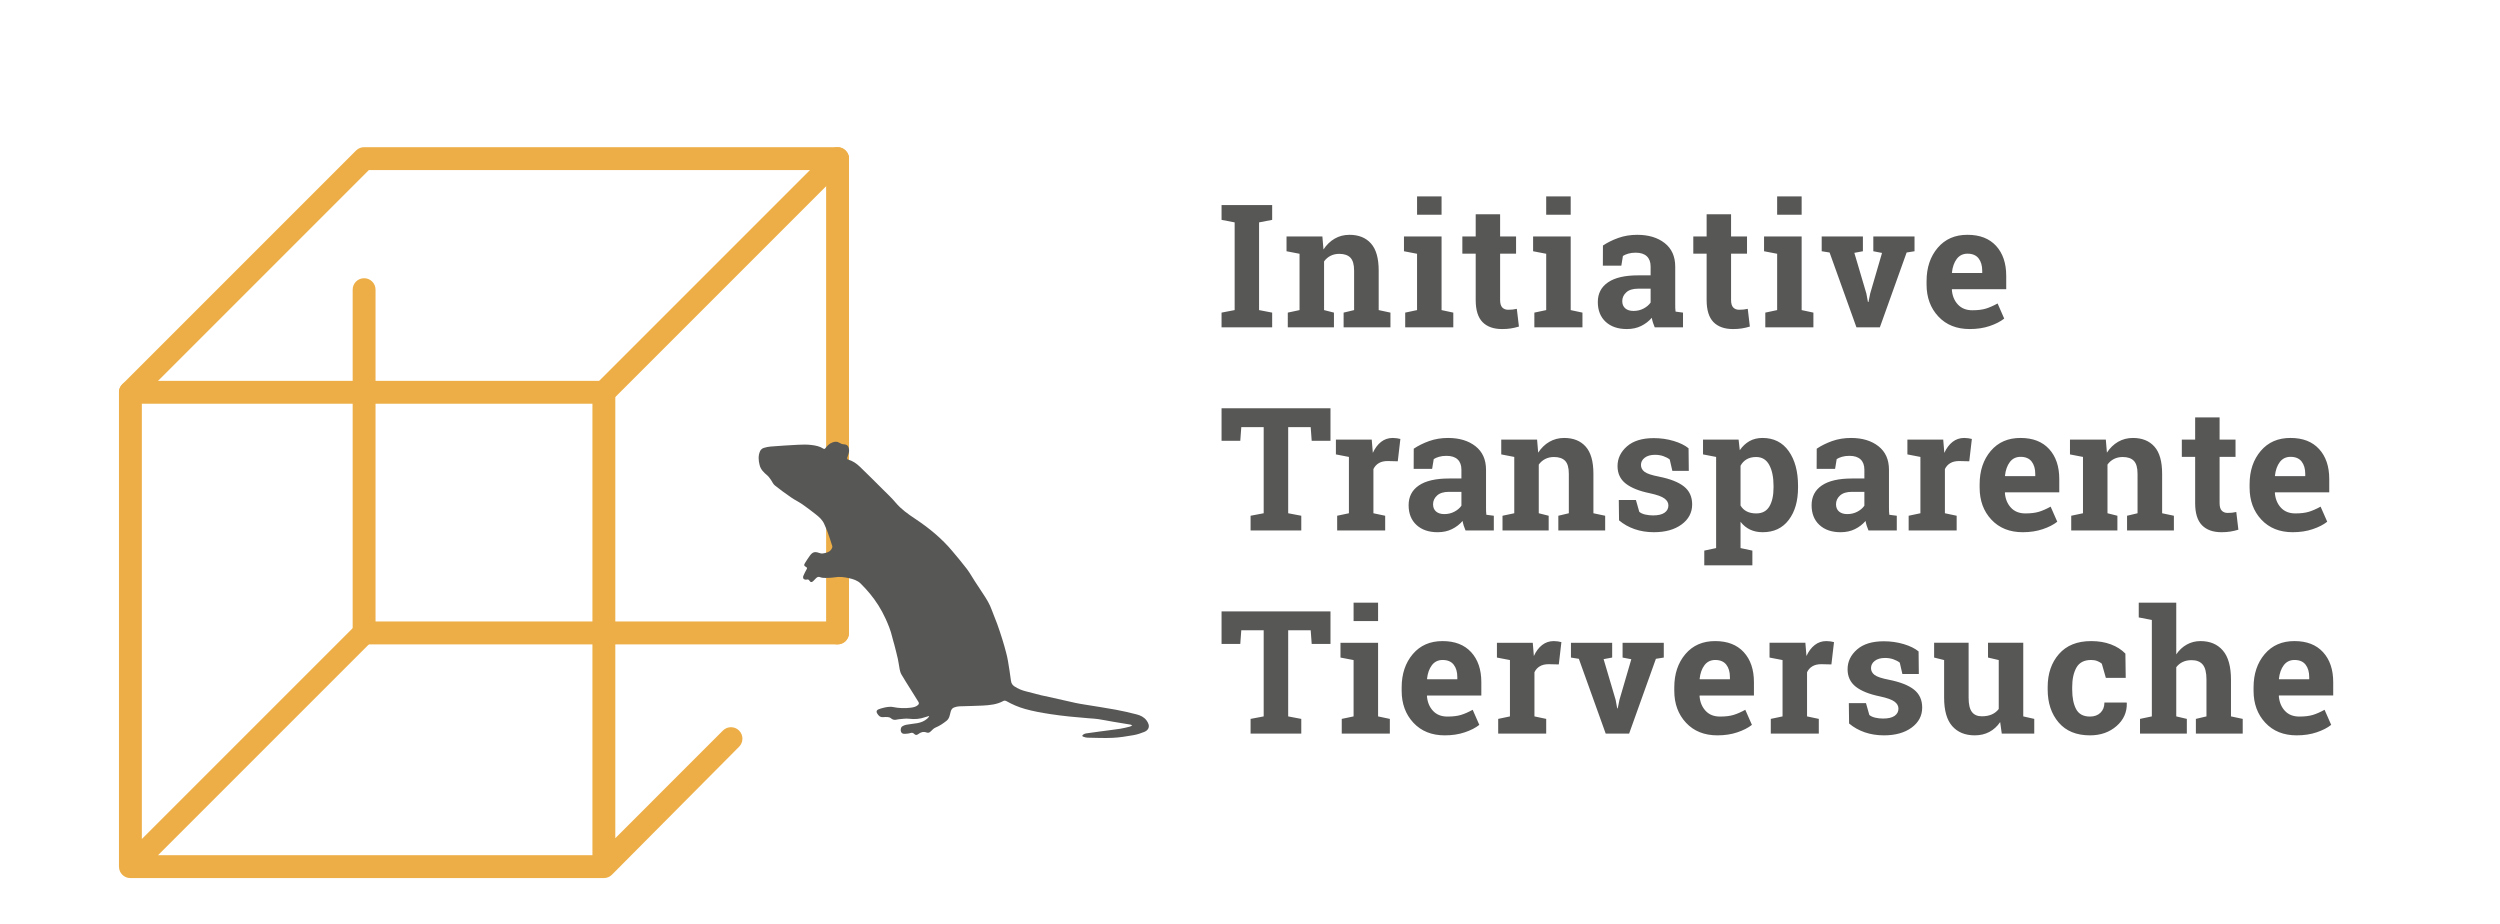 <?xml version="1.0" encoding="UTF-8" standalone="no"?>
<svg xmlns:dc="http://purl.org/dc/elements/1.1/" xmlns:cc="http://creativecommons.org/ns#" xmlns:rdf="http://www.w3.org/1999/02/22-rdf-syntax-ns#" xmlns:svg="http://www.w3.org/2000/svg" xmlns="http://www.w3.org/2000/svg" viewBox="0 0 476.22 176.068" height="176.068" width="476.22" xml:space="preserve" id="svg2" version="1.1">
  <defs id="defs6">
    <clipPath id="clipPath18">
      <path id="path16" d="M 17,0 H 357.165 V 132.051 H 17 Z"></path>
    </clipPath>
    <clipPath id="clipPath58">
      <path id="path56" d="M 0,0 H 356.164 V 132.051 H 0 Z"></path>
    </clipPath>
    <clipPath id="clipPath70">
      <path id="path68" d="M 0,132.051 H 357.165 V 0 H 0 Z"></path>
    </clipPath>
  </defs>
  <g transform="matrix(1.333,0,0,-1.333,0,176.068)" id="g10">
    <g id="g12">
      <g clip-path="url(#clipPath18)" id="g14">
        <g transform="translate(86.292,74.386)" id="g20">
          <path id="path22" style="fill:#edae47;fill-opacity:1;fill-rule:nonzero;stroke:none" d="m 0,0 c -0.417,0 -0.837,0.158 -1.155,0.479 -0.639,0.639 -0.639,1.671 0,2.311 l 33.396,33.396 c 0.636,0.638 1.674,0.638 2.31,0 0.639,-0.639 0.639,-1.671 0,-2.31 L 1.155,0.479 C 0.837,0.158 0.417,0 0,0"></path>
        </g>
        <g transform="translate(52.032,40.003)" id="g24">
          <path id="path26" style="fill:#edae47;fill-opacity:1;fill-rule:nonzero;stroke:none" d="m 0,0 c -0.903,0 -1.635,0.731 -1.635,1.636 v 49.052 c 0,0.904 0.732,1.635 1.635,1.635 0.903,0 1.635,-0.731 1.635,-1.635 V 1.636 C 1.635,0.731 0.903,0 0,0"></path>
        </g>
        <g transform="translate(119.689,40.003)" id="g28">
          <path id="path30" style="fill:#edae47;fill-opacity:1;fill-rule:nonzero;stroke:none" d="m 0,0 c -0.903,0 -1.635,0.731 -1.635,1.636 v 67.655 c 0,0.903 0.732,1.636 1.635,1.636 0.903,0 1.635,-0.733 1.635,-1.636 V 1.636 C 1.635,0.731 0.903,0 0,0"></path>
        </g>
        <g transform="translate(18.635,6.606)" id="g32">
          <path id="path34" style="fill:#edae47;fill-opacity:1;fill-rule:nonzero;stroke:none" d="m 0,0 c -0.111,0 -0.219,0.012 -0.33,0.033 0,0.003 0,0 0,0 -0.138,0.029 -0.273,0.075 -0.396,0.138 h -0.003 c -0.162,0.081 -0.306,0.186 -0.432,0.312 -0.117,0.12 -0.219,0.258 -0.297,0.411 0,0 0.003,-0.006 0,0 -0.069,0.138 -0.12,0.285 -0.147,0.438 -0.021,0.105 -0.03,0.21 -0.03,0.314 v 67.648 c 0,0.903 0.732,1.635 1.635,1.635 0.903,0 1.635,-0.732 1.635,-1.635 V 5.583 l 30.606,30.605 c 0.639,0.64 1.674,0.64 2.313,0 0.318,-0.32 0.477,-0.737 0.477,-1.157 0,-0.417 -0.159,-0.837 -0.477,-1.155 L 3.948,3.27 h 62.076 v 66.144 c 0,0.903 0.729,1.635 1.635,1.635 0.903,0 1.635,-0.732 1.635,-1.635 V 5.703 l 15.375,15.378 c 0.636,0.639 1.671,0.639 2.31,0 0.639,-0.636 0.642,-1.671 0.006,-2.31 L 68.817,0.483 C 68.511,0.174 68.094,0 67.659,0 H 0.012 Z"></path>
        </g>
        <g transform="translate(86.292,74.386)" id="g36">
          <path id="path38" style="fill:#edae47;fill-opacity:1;fill-rule:nonzero;stroke:none" d="m 0,0 h -67.656 c -0.903,0 -1.635,0.731 -1.635,1.635 0,0.903 0.732,1.635 1.635,1.635 H 0 C 0.903,3.27 1.635,2.538 1.635,1.635 1.635,0.731 0.903,0 0,0"></path>
        </g>
        <g transform="translate(18.635,74.386)" id="g40">
          <path id="path42" style="fill:#edae47;fill-opacity:1;fill-rule:nonzero;stroke:none" d="m 0,0 c -0.417,0 -0.837,0.158 -1.155,0.479 -0.639,0.639 -0.639,1.671 0,2.311 l 33.396,33.396 c 0.306,0.309 0.723,0.48 1.155,0.48 h 67.659 c 0.903,0 1.635,-0.732 1.635,-1.636 0,-0.902 -0.732,-1.634 -1.635,-1.634 H 34.074 L 1.155,0.479 C 0.837,0.158 0.417,0 0,0"></path>
        </g>
        <g transform="translate(119.689,40.003)" id="g44">
          <path id="path46" style="fill:#edae47;fill-opacity:1;fill-rule:nonzero;stroke:none" d="m 0,0 h -67.656 c -0.903,0 -1.635,0.731 -1.635,1.636 0,0.902 0.732,1.635 1.635,1.635 H 0 C 0.903,3.271 1.635,2.538 1.635,1.636 1.635,0.731 0.903,0 0,0"></path>
        </g>
        <g transform="translate(176.434,100.305)" id="g48">
          <path id="path50" style="fill:#575756;fill-opacity:1;fill-rule:nonzero;stroke:none" d="m 0,0 v -12.534 l -1.872,-0.36 v -2.1 h 7.233 v 2.1 l -1.872,0.36 V 0 L 5.361,0.36 V 2.472 H -1.872 V 0.36 Z m 7.593,-14.994 h 6.597 v 2.1 l -1.413,0.36 v 6.957 c 0.246,0.342 0.555,0.609 0.921,0.798 0.369,0.186 0.786,0.282 1.248,0.282 0.711,0 1.245,-0.183 1.596,-0.546 0.351,-0.363 0.528,-0.98 0.528,-1.853 v -5.638 l -1.5,-0.36 v -2.1 h 6.693 v 2.1 l -1.68,0.36 v 5.649 c 0,1.758 -0.366,3.051 -1.104,3.873 -0.735,0.825 -1.758,1.236 -3.069,1.236 -0.783,0 -1.491,-0.183 -2.124,-0.552 -0.63,-0.366 -1.161,-0.882 -1.593,-1.545 l -0.156,1.857 H 7.413 v -2.109 l 1.86,-0.36 v -8.049 l -1.68,-0.36 z m 16.779,0 h 6.873 v 2.1 l -1.677,0.36 v 10.518 h -5.373 v -2.109 l 1.869,-0.36 v -8.049 l -1.692,-0.36 z M 29.568,3.717 H 26.067 V 1.089 h 3.501 z m 4.878,-2.553 v -3.18 h -1.908 v -2.457 h 1.908 v -6.621 c 0,-1.44 0.324,-2.49 0.978,-3.156 0.651,-0.663 1.581,-0.993 2.787,-0.993 0.447,0 0.864,0.027 1.248,0.087 0.384,0.06 0.771,0.15 1.164,0.27 l -0.3,2.532 c -0.225,-0.048 -0.426,-0.081 -0.606,-0.102 -0.18,-0.021 -0.39,-0.03 -0.63,-0.03 -0.351,0 -0.633,0.108 -0.84,0.324 -0.207,0.216 -0.312,0.576 -0.312,1.08 v 6.609 h 2.28 v 2.457 h -2.28 v 3.18 z m 8.382,-16.158 h 6.873 v 2.1 l -1.68,0.36 v 10.518 h -5.373 v -2.109 l 1.872,-0.36 v -8.049 l -1.692,-0.36 z M 48.021,3.717 H 44.519 V 1.089 h 3.502 z m 16.05,-18.711 v 2.1 l -1.065,0.144 c -0.024,0.159 -0.039,0.327 -0.042,0.504 -0.006,0.177 -0.006,0.363 -0.006,0.564 v 5.361 c 0,1.455 -0.504,2.577 -1.506,3.363 -1.005,0.789 -2.31,1.182 -3.915,1.182 -0.978,0 -1.878,-0.147 -2.706,-0.444 -0.828,-0.294 -1.56,-0.66 -2.202,-1.089 l -0.012,-2.879 h 2.64 l 0.228,1.391 c 0.192,0.126 0.444,0.237 0.756,0.33 0.312,0.09 0.666,0.138 1.068,0.138 0.702,0 1.233,-0.174 1.593,-0.516 0.36,-0.344 0.54,-0.828 0.54,-1.452 v -1.272 h -1.788 c -1.887,0 -3.318,-0.329 -4.293,-0.995 -0.975,-0.664 -1.464,-1.603 -1.464,-2.818 0,-1.191 0.375,-2.133 1.122,-2.826 0.747,-0.689 1.758,-1.035 3.03,-1.035 0.768,0 1.449,0.147 2.043,0.441 0.597,0.297 1.104,0.684 1.518,1.164 0.039,-0.231 0.096,-0.462 0.168,-0.69 0.072,-0.228 0.156,-0.45 0.252,-0.666 z m -8.256,2.712 c -0.285,0.249 -0.426,0.592 -0.426,1.032 0,0.486 0.192,0.906 0.576,1.254 0.384,0.349 0.948,0.522 1.689,0.522 h 1.788 v -1.98 c -0.24,-0.345 -0.576,-0.63 -1.008,-0.858 -0.432,-0.228 -0.909,-0.342 -1.437,-0.342 -0.504,0 -0.9,0.123 -1.182,0.372 M 67.446,1.164 v -3.18 h -1.905 v -2.457 h 1.905 v -6.621 c 0,-1.44 0.327,-2.49 0.978,-3.156 0.654,-0.663 1.581,-0.993 2.79,-0.993 0.447,0 0.864,0.027 1.248,0.087 0.384,0.06 0.771,0.15 1.161,0.27 l -0.3,2.532 c -0.222,-0.048 -0.423,-0.081 -0.603,-0.102 -0.18,-0.021 -0.39,-0.03 -0.63,-0.03 -0.354,0 -0.633,0.108 -0.84,0.324 -0.21,0.216 -0.312,0.576 -0.312,1.08 v 6.609 h 2.28 v 2.457 h -2.28 v 3.18 z m 8.385,-16.158 h 6.873 v 2.1 l -1.68,0.36 v 10.518 h -5.373 v -2.109 l 1.872,-0.36 v -8.049 l -1.692,-0.36 z M 81.024,3.717 H 77.523 V 1.089 h 3.501 z m 8.754,-5.733 h -5.889 v -2.109 l 1.128,-0.18 3.837,-10.689 h 3.348 l 3.825,10.689 1.128,0.18 v 2.109 h -5.889 v -2.109 l 1.245,-0.24 -1.689,-5.793 -0.252,-1.224 h -0.072 l -0.228,1.224 -1.716,5.805 1.224,0.228 z m 18.114,-12.797 c 0.852,0.287 1.545,0.644 2.079,1.067 l -0.945,2.16 c -0.61,-0.336 -1.17,-0.582 -1.68,-0.738 -0.513,-0.155 -1.155,-0.234 -1.932,-0.234 -0.871,0 -1.56,0.276 -2.07,0.829 -0.507,0.551 -0.792,1.253 -0.855,2.111 l 0.024,0.072 h 7.746 v 1.905 c 0,1.8 -0.483,3.228 -1.449,4.285 -0.969,1.052 -2.328,1.58 -4.08,1.58 -1.782,0.009 -3.204,-0.612 -4.263,-1.857 -1.059,-1.248 -1.591,-2.835 -1.591,-4.763 v -0.481 c 0,-1.845 0.562,-3.369 1.681,-4.569 1.119,-1.2 2.613,-1.797 4.484,-1.797 1.048,0 1.999,0.141 2.851,0.43 m -1.584,9.674 c 0.348,-0.444 0.522,-1.038 0.522,-1.782 v -0.311 h -4.293 l -0.037,0.059 c 0.088,0.807 0.319,1.461 0.694,1.956 0.378,0.495 0.888,0.744 1.536,0.744 0.705,0 1.229,-0.222 1.578,-0.666"></path>
        </g>
      </g>
    </g>
    <g id="g52">
      <g clip-path="url(#clipPath58)" id="g54">
        <g transform="translate(174.562,73.745)" id="g60">
          <path id="path62" style="fill:#575756;fill-opacity:1;fill-rule:nonzero;stroke:none" d="m 0,0 v -4.652 h 2.676 l 0.144,1.953 h 3.201 v -12.307 l -1.872,-0.356 v -2.101 h 7.245 v 2.101 l -1.872,0.356 v 12.307 h 3.216 l 0.144,-1.953 h 2.685 V 0 Z m 16.521,-17.463 h 6.861 v 2.101 l -1.68,0.356 v 6.31 c 0.177,0.369 0.432,0.653 0.768,0.851 0.336,0.201 0.759,0.3 1.272,0.3 l 1.44,-0.036 0.372,3.192 c -0.138,0.039 -0.306,0.073 -0.51,0.102 -0.204,0.027 -0.399,0.042 -0.582,0.042 -0.633,0 -1.188,-0.189 -1.668,-0.564 -0.48,-0.378 -0.87,-0.9 -1.176,-1.572 l -0.156,1.897 h -5.121 v -2.113 l 1.86,-0.36 v -8.049 l -1.68,-0.356 z m 22.386,0 v 2.101 l -1.065,0.14 c -0.024,0.161 -0.039,0.329 -0.042,0.504 -0.006,0.177 -0.006,0.365 -0.006,0.565 v 5.36 c 0,1.458 -0.504,2.577 -1.506,3.366 -1.005,0.786 -2.31,1.182 -3.915,1.182 -0.978,0 -1.878,-0.15 -2.706,-0.443 -0.828,-0.297 -1.56,-0.661 -2.202,-1.092 l -0.012,-2.88 h 2.64 l 0.228,1.391 c 0.192,0.129 0.444,0.238 0.756,0.331 0.312,0.092 0.666,0.137 1.068,0.137 0.702,0 1.233,-0.171 1.593,-0.515 0.36,-0.342 0.54,-0.829 0.54,-1.454 v -1.268 h -1.785 c -1.89,0 -3.321,-0.333 -4.296,-0.995 -0.975,-0.663 -1.464,-1.606 -1.464,-2.821 0,-1.191 0.375,-2.132 1.122,-2.823 0.747,-0.693 1.758,-1.038 3.03,-1.038 0.768,0 1.449,0.148 2.043,0.444 0.597,0.293 1.104,0.684 1.518,1.165 0.039,-0.235 0.096,-0.462 0.168,-0.691 0.072,-0.227 0.156,-0.45 0.252,-0.666 z m -8.256,2.709 c -0.285,0.249 -0.426,0.595 -0.426,1.032 0,0.49 0.192,0.907 0.576,1.254 0.384,0.348 0.948,0.523 1.692,0.523 h 1.785 v -1.981 c -0.24,-0.343 -0.576,-0.63 -1.008,-0.857 -0.432,-0.229 -0.909,-0.343 -1.437,-0.343 -0.504,0 -0.9,0.126 -1.182,0.372 m 9.498,-2.709 h 6.597 v 2.101 l -1.416,0.356 v 6.957 c 0.249,0.345 0.558,0.612 0.924,0.798 0.369,0.189 0.783,0.282 1.248,0.282 0.711,0 1.242,-0.182 1.596,-0.546 0.351,-0.363 0.528,-0.981 0.528,-1.85 v -5.641 l -1.5,-0.356 v -2.101 h 6.693 v 2.101 l -1.68,0.356 v 5.652 c 0,1.758 -0.369,3.048 -1.104,3.874 -0.735,0.822 -1.758,1.235 -3.069,1.235 -0.786,0 -1.491,-0.186 -2.124,-0.552 -0.63,-0.369 -1.164,-0.885 -1.596,-1.548 l -0.156,1.861 h -5.121 v -2.113 l 1.86,-0.36 v -8.049 l -1.68,-0.356 z m 26.586,11.742 c -0.513,0.423 -1.218,0.772 -2.118,1.044 -0.9,0.271 -1.854,0.408 -2.859,0.408 -1.656,0 -2.931,-0.396 -3.828,-1.181 -0.894,-0.789 -1.344,-1.726 -1.344,-2.815 0,-1.052 0.39,-1.886 1.17,-2.499 0.78,-0.612 1.935,-1.074 3.462,-1.385 1.005,-0.216 1.698,-0.465 2.073,-0.746 0.378,-0.278 0.564,-0.611 0.564,-0.995 0,-0.437 -0.186,-0.786 -0.558,-1.045 -0.372,-0.253 -0.912,-0.379 -1.623,-0.379 -0.393,0 -0.768,0.039 -1.128,0.123 -0.36,0.084 -0.645,0.214 -0.852,0.389 l -0.48,1.693 h -2.448 l 0.036,-2.913 c 0.648,-0.546 1.389,-0.963 2.226,-1.254 0.834,-0.291 1.752,-0.439 2.754,-0.439 1.638,0 2.958,0.369 3.963,1.11 1.002,0.739 1.506,1.692 1.506,2.859 0,1.09 -0.39,1.941 -1.164,2.561 -0.777,0.62 -1.968,1.09 -3.576,1.412 -1.029,0.198 -1.719,0.428 -2.061,0.686 -0.345,0.262 -0.516,0.588 -0.516,0.979 0,0.417 0.18,0.761 0.54,1.038 0.36,0.275 0.846,0.414 1.464,0.414 0.438,0 0.84,-0.064 1.203,-0.193 0.366,-0.129 0.666,-0.288 0.906,-0.48 l 0.372,-1.619 h 2.352 z m 3.939,-1.236 v -13.025 l -1.692,-0.361 v -2.108 h 6.873 v 2.108 l -1.692,0.361 v 3.754 c 0.378,-0.488 0.828,-0.857 1.356,-1.109 0.528,-0.252 1.131,-0.378 1.812,-0.378 1.59,0 2.829,0.582 3.717,1.752 0.888,1.167 1.332,2.709 1.332,4.629 v 0.252 c 0,2.047 -0.444,3.699 -1.332,4.953 -0.888,1.254 -2.133,1.884 -3.741,1.884 -0.711,0 -1.335,-0.152 -1.872,-0.455 -0.534,-0.307 -0.996,-0.736 -1.38,-1.297 l -0.168,1.513 h -5.085 v -2.113 z m 8.205,-4.377 c 0,-1.137 -0.198,-2.033 -0.594,-2.699 -0.396,-0.663 -1.017,-0.996 -1.867,-0.996 -0.543,0 -1.001,0.094 -1.374,0.288 -0.371,0.191 -0.665,0.472 -0.881,0.84 v 5.684 c 0.216,0.403 0.51,0.708 0.881,0.924 0.373,0.217 0.823,0.324 1.351,0.324 0.84,0 1.464,-0.378 1.872,-1.139 0.408,-0.759 0.612,-1.749 0.612,-2.974 z m 17.613,-6.129 v 2.101 l -1.068,0.14 c -0.024,0.161 -0.039,0.329 -0.042,0.504 -0.007,0.177 -0.007,0.365 -0.007,0.565 v 5.36 c 0,1.458 -0.5,2.577 -1.505,3.366 -1.002,0.786 -2.31,1.182 -3.915,1.182 -0.975,0 -1.878,-0.15 -2.706,-0.443 -0.828,-0.297 -1.56,-0.661 -2.199,-1.092 l -0.012,-2.88 h 2.637 l 0.228,1.391 c 0.192,0.129 0.444,0.238 0.756,0.331 0.312,0.092 0.666,0.137 1.068,0.137 0.702,0 1.236,-0.171 1.596,-0.515 0.357,-0.342 0.537,-0.829 0.537,-1.454 v -1.268 h -1.785 c -1.887,0 -3.318,-0.333 -4.296,-0.995 -0.975,-0.663 -1.461,-1.606 -1.461,-2.821 0,-1.191 0.372,-2.132 1.119,-2.823 0.75,-0.693 1.758,-1.038 3.03,-1.038 0.768,0 1.449,0.148 2.046,0.444 0.594,0.293 1.101,0.684 1.515,1.165 0.042,-0.235 0.096,-0.462 0.168,-0.691 0.072,-0.227 0.156,-0.45 0.252,-0.666 z m -8.259,2.709 c -0.285,0.249 -0.426,0.595 -0.426,1.032 0,0.49 0.192,0.907 0.576,1.254 0.384,0.348 0.948,0.523 1.692,0.523 h 1.785 v -1.981 c -0.24,-0.343 -0.573,-0.63 -1.005,-0.857 -0.432,-0.229 -0.912,-0.343 -1.44,-0.343 -0.504,0 -0.897,0.126 -1.182,0.372 m 9.954,-2.709 h 6.861 v 2.101 l -1.68,0.356 v 6.31 c 0.176,0.369 0.432,0.653 0.768,0.851 0.336,0.201 0.762,0.3 1.272,0.3 l 1.44,-0.036 0.372,3.192 c -0.138,0.039 -0.306,0.073 -0.511,0.102 -0.203,0.027 -0.398,0.042 -0.582,0.042 -0.632,0 -1.187,-0.189 -1.668,-0.564 -0.479,-0.378 -0.869,-0.9 -1.175,-1.572 l -0.157,1.897 h -5.12 v -2.113 l 1.86,-0.36 v -8.049 l -1.68,-0.356 z m 19.155,0.181 c 0.852,0.287 1.545,0.64 2.082,1.067 l -0.948,2.156 c -0.609,-0.336 -1.167,-0.581 -1.68,-0.737 -0.51,-0.155 -1.155,-0.233 -1.932,-0.233 -0.87,0 -1.56,0.275 -2.067,0.828 -0.507,0.552 -0.796,1.257 -0.858,2.111 l 0.024,0.071 h 7.748 v 1.91 c 0,1.796 -0.485,3.224 -1.451,4.28 -0.969,1.057 -2.328,1.584 -4.077,1.584 -1.785,0.007 -3.207,-0.611 -4.267,-1.859 -1.058,-1.249 -1.586,-2.835 -1.586,-4.761 v -0.481 c 0,-1.847 0.558,-3.372 1.677,-4.569 1.118,-1.199 2.616,-1.8 4.488,-1.8 1.046,0 1.995,0.145 2.847,0.433 m -1.584,9.672 c 0.348,-0.445 0.522,-1.038 0.522,-1.78 v -0.311 h -4.293 l -0.036,0.058 c 0.087,0.808 0.321,1.459 0.696,1.955 0.375,0.495 0.888,0.744 1.536,0.744 0.702,0 1.227,-0.223 1.575,-0.666 m 5.66,-9.853 h 6.598 v 2.101 l -1.416,0.356 v 6.957 c 0.249,0.345 0.558,0.612 0.924,0.798 0.369,0.189 0.786,0.282 1.248,0.282 0.711,0 1.245,-0.182 1.596,-0.546 0.351,-0.363 0.528,-0.981 0.528,-1.85 v -5.641 l -1.5,-0.356 v -2.101 h 6.693 v 2.101 l -1.68,0.356 v 5.652 c 0,1.758 -0.367,3.048 -1.104,3.874 -0.735,0.822 -1.758,1.235 -3.069,1.235 -0.783,0 -1.491,-0.186 -2.124,-0.552 -0.63,-0.369 -1.164,-0.885 -1.593,-1.548 l -0.156,1.861 h -5.124 v -2.113 l 1.86,-0.36 v -8.049 l -1.681,-0.356 z m 17.709,16.155 v -3.176 h -1.904 v -2.46 h 1.904 v -6.621 c 0,-1.441 0.328,-2.491 0.979,-3.154 0.651,-0.666 1.581,-0.996 2.79,-0.996 0.447,0 0.864,0.029 1.248,0.09 0.381,0.061 0.771,0.149 1.161,0.27 l -0.3,2.53 c -0.222,-0.049 -0.426,-0.081 -0.606,-0.103 -0.177,-0.017 -0.387,-0.03 -0.627,-0.03 -0.355,0 -0.633,0.107 -0.84,0.324 -0.21,0.216 -0.312,0.575 -0.312,1.08 v 6.61 h 2.277 v 2.46 h -2.277 v 3.176 z m 16.791,-15.974 c 0.853,0.287 1.549,0.64 2.082,1.067 l -0.947,2.156 c -0.606,-0.336 -1.167,-0.581 -1.678,-0.737 -0.512,-0.155 -1.157,-0.233 -1.931,-0.233 -0.873,0 -1.563,0.275 -2.07,0.828 -0.507,0.552 -0.792,1.257 -0.858,2.111 l 0.024,0.071 h 7.749 v 1.91 c 0,1.796 -0.483,3.224 -1.453,4.28 -0.965,1.057 -2.324,1.584 -4.076,1.584 -1.782,0.007 -3.204,-0.611 -4.263,-1.859 -1.06,-1.249 -1.59,-2.835 -1.59,-4.761 v -0.481 c 0,-1.847 0.561,-3.372 1.679,-4.569 1.12,-1.199 2.614,-1.8 4.486,-1.8 1.047,0 1.998,0.145 2.846,0.433 m -1.58,9.672 c 0.348,-0.445 0.522,-1.038 0.522,-1.78 v -0.311 h -4.296 l -0.036,0.058 c 0.09,0.808 0.321,1.459 0.696,1.955 0.378,0.495 0.888,0.744 1.536,0.744 0.705,0 1.23,-0.223 1.578,-0.666"></path>
        </g>
      </g>
    </g>
    <g id="g64">
      <g clip-path="url(#clipPath70)" id="g66">
        <g transform="translate(174.562,44.716)" id="g72">
          <path id="path74" style="fill:#575756;fill-opacity:1;fill-rule:nonzero;stroke:none" d="M 0,0 V -4.653 H 2.676 L 2.82,-2.7 h 3.201 v -12.307 l -1.872,-0.356 v -2.101 h 7.245 v 2.101 l -1.872,0.356 V -2.7 h 3.216 l 0.144,-1.953 h 2.685 V 0 Z m 17.175,-17.464 h 6.873 v 2.101 l -1.68,0.356 v 10.522 h -5.373 v -2.113 l 1.872,-0.359 v -8.05 l -1.692,-0.356 z m 5.193,18.712 h -3.501 v -2.629 h 3.501 z m 12.384,-18.531 c 0.852,0.288 1.545,0.64 2.082,1.067 l -0.948,2.156 c -0.609,-0.336 -1.167,-0.582 -1.68,-0.737 -0.513,-0.155 -1.155,-0.233 -1.932,-0.233 -0.87,0 -1.56,0.275 -2.067,0.828 -0.51,0.552 -0.795,1.257 -0.858,2.111 l 0.024,0.071 h 7.749 v 1.91 c 0,1.797 -0.486,3.224 -1.452,4.281 -0.969,1.056 -2.328,1.584 -4.08,1.584 -1.782,0.006 -3.204,-0.612 -4.263,-1.86 -1.059,-1.249 -1.59,-2.835 -1.59,-4.761 v -0.481 c 0,-1.847 0.561,-3.372 1.68,-4.568 1.119,-1.2 2.616,-1.801 4.485,-1.801 1.05,0 1.998,0.145 2.85,0.433 m -1.584,9.672 c 0.348,-0.445 0.522,-1.038 0.522,-1.781 v -0.31 h -4.293 l -0.036,0.058 c 0.087,0.809 0.318,1.458 0.696,1.955 0.375,0.495 0.888,0.744 1.533,0.744 0.705,0 1.23,-0.222 1.578,-0.666 m 6.363,-9.853 h 6.861 v 2.101 l -1.68,0.356 v 6.31 c 0.177,0.369 0.432,0.654 0.768,0.851 0.336,0.2 0.759,0.3 1.272,0.3 l 1.44,-0.035 0.372,3.191 c -0.138,0.038 -0.306,0.073 -0.51,0.103 -0.204,0.026 -0.399,0.042 -0.582,0.042 -0.633,0 -1.188,-0.191 -1.668,-0.566 -0.48,-0.376 -0.873,-0.898 -1.176,-1.571 l -0.156,1.897 h -5.121 v -2.113 l 1.86,-0.359 v -8.05 l -1.68,-0.356 z m 16.287,12.979 h -5.889 v -2.113 l 1.128,-0.179 3.837,-10.687 h 3.348 l 3.825,10.687 1.128,0.179 v 2.113 h -5.889 v -2.113 l 1.248,-0.24 -1.692,-5.793 -0.252,-1.223 h -0.072 l -0.228,1.223 -1.716,5.806 1.224,0.227 z m 17.889,-12.798 c 0.852,0.288 1.544,0.64 2.082,1.067 l -0.948,2.156 c -0.609,-0.336 -1.167,-0.582 -1.68,-0.737 -0.51,-0.155 -1.155,-0.233 -1.932,-0.233 -0.87,0 -1.561,0.275 -2.067,0.828 -0.507,0.552 -0.795,1.257 -0.858,2.111 l 0.024,0.071 h 7.749 v 1.91 c 0,1.797 -0.486,3.224 -1.452,4.281 -0.969,1.056 -2.328,1.584 -4.077,1.584 -1.785,0.006 -3.207,-0.612 -4.266,-1.86 -1.059,-1.249 -1.587,-2.835 -1.587,-4.761 v -0.481 c 0,-1.847 0.558,-3.372 1.677,-4.568 1.119,-1.2 2.616,-1.801 4.488,-1.801 1.047,0 1.995,0.145 2.847,0.433 m -1.584,9.672 c 0.348,-0.445 0.522,-1.038 0.522,-1.781 v -0.31 h -4.293 l -0.036,0.058 c 0.087,0.809 0.321,1.458 0.696,1.955 0.375,0.495 0.888,0.744 1.536,0.744 0.702,0 1.227,-0.222 1.575,-0.666 m 6.363,-9.853 h 6.861 v 2.101 l -1.68,0.356 v 6.31 c 0.177,0.369 0.432,0.654 0.768,0.851 0.336,0.2 0.759,0.3 1.272,0.3 l 1.44,-0.035 0.372,3.191 c -0.138,0.038 -0.306,0.073 -0.51,0.103 -0.204,0.026 -0.399,0.042 -0.582,0.042 -0.634,0 -1.188,-0.191 -1.668,-0.566 -0.48,-0.376 -0.87,-0.898 -1.176,-1.571 l -0.156,1.897 h -5.121 v -2.113 l 1.86,-0.359 v -8.05 l -1.68,-0.356 z m 21.12,11.742 c -0.51,0.423 -1.215,0.772 -2.115,1.044 -0.9,0.271 -1.854,0.407 -2.862,0.407 -1.653,0 -2.931,-0.394 -3.825,-1.18 -0.897,-0.789 -1.345,-1.726 -1.345,-2.816 0,-1.051 0.391,-1.885 1.171,-2.498 0.78,-0.611 1.932,-1.074 3.459,-1.385 1.008,-0.216 1.701,-0.465 2.076,-0.746 0.375,-0.278 0.564,-0.611 0.564,-0.996 0,-0.436 -0.187,-0.785 -0.558,-1.044 -0.372,-0.253 -0.912,-0.379 -1.627,-0.379 -0.389,0 -0.767,0.039 -1.125,0.123 -0.359,0.084 -0.644,0.214 -0.851,0.389 l -0.48,1.693 H 89.64 l 0.036,-2.913 c 0.648,-0.546 1.389,-0.963 2.226,-1.254 0.834,-0.291 1.752,-0.439 2.751,-0.439 1.64,0 2.961,0.369 3.966,1.111 1.002,0.738 1.503,1.692 1.503,2.859 0,1.089 -0.387,1.94 -1.162,2.56 -0.776,0.62 -1.967,1.09 -3.575,1.412 -1.032,0.198 -1.719,0.428 -2.061,0.686 -0.345,0.262 -0.516,0.589 -0.516,0.979 0,0.417 0.18,0.761 0.54,1.038 0.357,0.275 0.846,0.414 1.461,0.414 0.441,0 0.843,-0.064 1.206,-0.194 0.362,-0.128 0.666,-0.287 0.906,-0.478 l 0.371,-1.62 h 2.35 z m 11.886,-11.742 h 4.644 v 2.101 l -1.572,0.356 v 10.522 h -3.504 -1.533 v -2.113 l 1.533,-0.359 v -6.993 c -0.255,-0.336 -0.585,-0.595 -0.987,-0.776 -0.406,-0.178 -0.882,-0.268 -1.434,-0.268 -0.624,0 -1.096,0.207 -1.41,0.618 -0.315,0.413 -0.474,1.089 -0.474,2.033 v 7.858 h -3.501 -1.428 v -2.113 l 1.428,-0.359 v -5.361 c 0,-1.848 0.387,-3.207 1.163,-4.083 0.775,-0.876 1.846,-1.315 3.214,-1.315 0.783,0 1.482,0.165 2.094,0.491 0.611,0.329 1.125,0.796 1.539,1.406 z m 10.626,3.495 c -0.375,0.708 -0.561,1.642 -0.561,2.803 v 0.359 c 0,1.134 0.204,2.062 0.609,2.782 0.408,0.719 1.11,1.08 2.1,1.08 0.327,0 0.621,-0.051 0.876,-0.151 0.255,-0.098 0.471,-0.224 0.648,-0.379 l 0.576,-2.023 h 2.841 l -0.048,3.465 c -0.552,0.566 -1.243,1.008 -2.074,1.319 -0.834,0.313 -1.772,0.469 -2.819,0.469 -1.992,0 -3.525,-0.618 -4.6,-1.849 -1.076,-1.229 -1.613,-2.802 -1.613,-4.713 v -0.359 c 0,-1.921 0.525,-3.492 1.571,-4.714 1.048,-1.224 2.539,-1.836 4.474,-1.836 1.512,0 2.775,0.442 3.792,1.326 1.014,0.882 1.506,1.981 1.473,3.29 l -0.036,0.074 h -3.165 c 0,-0.607 -0.189,-1.092 -0.564,-1.458 -0.375,-0.364 -0.876,-0.546 -1.5,-0.546 -0.942,0 -1.602,0.353 -1.98,1.061 m 9.129,-3.495 h 6.693 v 2.101 l -1.512,0.356 v 7.028 c 0.249,0.323 0.552,0.572 0.918,0.746 0.362,0.176 0.789,0.263 1.278,0.263 0.702,0 1.233,-0.21 1.586,-0.631 0.358,-0.42 0.535,-1.132 0.535,-2.137 v -5.269 l -1.512,-0.356 v -2.101 h 6.693 v 2.101 l -1.677,0.356 v 5.244 c 0,1.878 -0.387,3.268 -1.158,4.167 -0.771,0.901 -1.84,1.351 -3.198,1.351 -0.717,0 -1.374,-0.168 -1.965,-0.498 -0.595,-0.333 -1.093,-0.798 -1.5,-1.4 v 7.391 h -5.361 v -2.112 l 1.872,-0.362 v -13.781 l -1.692,-0.356 z m 25.242,0.181 c 0.849,0.288 1.545,0.64 2.079,1.067 l -0.948,2.156 c -0.606,-0.336 -1.167,-0.582 -1.677,-0.737 -0.513,-0.155 -1.158,-0.233 -1.932,-0.233 -0.873,0 -1.563,0.275 -2.07,0.828 -0.507,0.552 -0.792,1.257 -0.858,2.111 l 0.024,0.071 h 7.749 v 1.91 c 0,1.797 -0.483,3.224 -1.452,4.281 -0.967,1.056 -2.325,1.584 -4.077,1.584 -1.783,0.006 -3.204,-0.612 -4.263,-1.86 -1.059,-1.249 -1.59,-2.835 -1.59,-4.761 v -0.481 c 0,-1.847 0.561,-3.372 1.68,-4.568 1.119,-1.2 2.613,-1.801 4.485,-1.801 1.047,0 1.998,0.145 2.85,0.433 m -1.584,9.672 c 0.347,-0.445 0.522,-1.038 0.522,-1.781 v -0.31 h -4.296 l -0.036,0.058 c 0.09,0.809 0.321,1.458 0.696,1.955 0.377,0.495 0.888,0.744 1.536,0.744 0.705,0 1.23,-0.222 1.578,-0.666"></path>
        </g>
        <g transform="translate(132.727,29.759)" id="g76">
          <path id="path78" style="fill:#575756;fill-opacity:1;fill-rule:nonzero;stroke:none" d="m 0,0 c -0.168,-0.051 -0.339,-0.093 -0.504,-0.153 -0.759,-0.279 -1.53,-0.329 -2.334,-0.231 -0.447,0.054 -0.912,-0.03 -1.368,-0.063 -0.171,-0.012 -0.336,-0.057 -0.504,-0.084 -0.267,-0.042 -0.492,0.03 -0.702,0.217 -0.114,0.098 -0.291,0.155 -0.447,0.169 -0.234,0.025 -0.477,-0.005 -0.714,-0.014 -0.435,-0.015 -0.66,0.276 -0.84,0.599 -0.114,0.203 -0.024,0.418 0.192,0.505 0.21,0.09 0.429,0.153 0.651,0.21 0.222,0.057 0.444,0.115 0.672,0.138 0.252,0.024 0.516,0.051 0.756,0 0.852,-0.177 1.707,-0.21 2.565,-0.099 0.363,0.048 0.738,0.118 1.032,0.384 0.147,0.132 0.162,0.282 0.069,0.435 -0.36,0.585 -0.726,1.164 -1.089,1.746 -0.453,0.726 -0.915,1.446 -1.347,2.184 -0.126,0.216 -0.195,0.474 -0.246,0.72 -0.102,0.501 -0.153,1.008 -0.264,1.506 -0.153,0.686 -0.336,1.368 -0.51,2.049 -0.096,0.363 -0.213,0.718 -0.297,1.08 -0.213,0.921 -0.57,1.794 -0.963,2.649 -0.588,1.283 -1.335,2.475 -2.238,3.561 -0.411,0.495 -0.849,0.97 -1.305,1.422 -0.462,0.459 -1.077,0.642 -1.689,0.777 -0.663,0.149 -1.335,0.237 -2.025,0.117 -0.432,-0.075 -0.882,-0.078 -1.323,-0.087 -0.243,-0.003 -0.507,0.009 -0.726,0.099 -0.267,0.114 -0.438,0.033 -0.612,-0.138 -0.144,-0.144 -0.279,-0.301 -0.429,-0.435 -0.204,-0.177 -0.366,-0.161 -0.507,0.069 -0.117,0.189 -0.231,0.216 -0.441,0.162 -0.123,-0.03 -0.318,0.025 -0.405,0.114 -0.075,0.08 -0.09,0.282 -0.045,0.396 0.138,0.333 0.306,0.657 0.483,0.975 0.09,0.159 0.072,0.234 -0.087,0.321 -0.306,0.165 -0.327,0.297 -0.135,0.591 0.228,0.348 0.438,0.708 0.69,1.038 0.408,0.537 0.717,0.6 1.356,0.366 0.156,-0.057 0.342,-0.087 0.501,-0.06 0.504,0.084 1.014,0.192 1.275,0.711 0.051,0.099 0.093,0.241 0.063,0.339 -0.207,0.663 -0.426,1.323 -0.66,1.977 -0.141,0.39 -0.315,0.765 -0.477,1.146 -0.258,0.613 -0.735,1.035 -1.239,1.428 -0.624,0.483 -1.245,0.969 -1.896,1.416 -0.501,0.345 -1.059,0.609 -1.56,0.954 -0.807,0.558 -1.608,1.131 -2.373,1.746 -0.258,0.204 -0.387,0.564 -0.591,0.84 -0.15,0.21 -0.3,0.432 -0.495,0.597 -0.483,0.405 -0.933,0.834 -1.089,1.465 -0.168,0.662 -0.231,1.334 0.06,1.994 0.114,0.258 0.324,0.402 0.564,0.477 0.306,0.093 0.63,0.162 0.948,0.186 1.305,0.099 2.613,0.192 3.921,0.255 0.636,0.03 1.281,0.048 1.911,-0.033 0.582,-0.072 1.176,-0.183 1.692,-0.516 0.123,-0.078 0.213,-0.063 0.303,0.057 0.27,0.354 0.57,0.669 1.008,0.825 0.336,0.12 0.645,0.165 0.975,-0.042 0.186,-0.119 0.42,-0.219 0.639,-0.228 0.498,-0.017 0.717,-0.258 0.762,-0.84 0.024,-0.324 -0.138,-0.669 -0.237,-0.999 -0.048,-0.156 -0.087,-0.285 0.114,-0.344 0.642,-0.19 1.185,-0.559 1.656,-1.012 1.113,-1.069 2.202,-2.163 3.294,-3.252 0.618,-0.618 1.263,-1.212 1.821,-1.881 0.792,-0.948 1.788,-1.645 2.793,-2.314 1.986,-1.319 3.81,-2.813 5.34,-4.649 0.696,-0.831 1.398,-1.662 2.055,-2.523 0.417,-0.552 0.753,-1.167 1.131,-1.749 0.402,-0.619 0.804,-1.236 1.215,-1.848 0.486,-0.73 0.933,-1.47 1.224,-2.304 0.231,-0.654 0.519,-1.29 0.756,-1.944 0.264,-0.732 0.51,-1.473 0.741,-2.217 0.195,-0.615 0.366,-1.236 0.531,-1.86 0.108,-0.399 0.201,-0.807 0.27,-1.218 0.156,-0.945 0.312,-1.894 0.432,-2.847 0.045,-0.357 0.21,-0.603 0.489,-0.789 0.507,-0.336 1.059,-0.567 1.65,-0.711 0.708,-0.174 1.41,-0.372 2.121,-0.549 0.393,-0.099 0.795,-0.167 1.194,-0.258 1.26,-0.283 2.517,-0.574 3.777,-0.849 0.432,-0.093 0.87,-0.162 1.305,-0.234 1.476,-0.242 2.955,-0.462 4.428,-0.732 0.999,-0.183 1.995,-0.417 2.982,-0.669 0.543,-0.138 1.059,-0.382 1.413,-0.849 0.135,-0.18 0.255,-0.39 0.312,-0.603 0.114,-0.444 -0.102,-0.843 -0.627,-1.056 -0.498,-0.201 -1.023,-0.375 -1.551,-0.465 -0.969,-0.168 -1.95,-0.329 -2.931,-0.378 -1.212,-0.057 -2.43,0 -3.648,0.021 -0.189,0.003 -0.381,0.072 -0.567,0.132 -0.183,0.057 -0.204,0.174 -0.048,0.291 0.111,0.084 0.249,0.159 0.384,0.18 0.687,0.108 1.377,0.198 2.067,0.288 0.954,0.129 1.908,0.24 2.856,0.384 0.477,0.072 0.948,0.201 1.416,0.315 0.09,0.022 0.168,0.093 0.309,0.177 -0.132,0.051 -0.195,0.09 -0.261,0.102 -0.831,0.138 -1.662,0.27 -2.493,0.412 -0.711,0.123 -1.419,0.266 -2.133,0.375 -0.435,0.065 -0.879,0.081 -1.32,0.116 -1.83,0.15 -3.657,0.312 -5.475,0.593 -1.221,0.187 -2.433,0.4 -3.621,0.733 C 12.837,1.27 11.94,1.65 11.085,2.136 10.977,2.199 10.782,2.223 10.683,2.169 9.753,1.646 8.727,1.554 7.701,1.497 6.588,1.435 5.472,1.435 4.359,1.389 4.119,1.38 3.873,1.317 3.645,1.239 3.345,1.144 3.201,0.903 3.12,0.604 3,0.15 2.949,-0.342 2.544,-0.669 2.055,-1.064 1.536,-1.407 0.951,-1.65 0.72,-1.749 0.519,-1.947 0.342,-2.13 c -0.231,-0.24 -0.39,-0.321 -0.696,-0.21 -0.435,0.155 -0.801,0.025 -1.143,-0.234 -0.216,-0.165 -0.405,-0.18 -0.603,0.033 -0.141,0.15 -0.3,0.188 -0.525,0.114 -0.243,-0.084 -0.516,-0.094 -0.777,-0.114 -0.231,-0.015 -0.447,0.03 -0.558,0.27 -0.108,0.228 -0.054,0.639 0.144,0.78 0.171,0.12 0.387,0.21 0.594,0.246 0.525,0.097 1.059,0.141 1.587,0.231 0.516,0.09 0.996,0.283 1.398,0.63 0.111,0.093 0.195,0.219 0.291,0.327 C 0.036,-0.036 0.018,-0.019 0,0"></path>
        </g>
      </g>
    </g>
  </g>
</svg>
